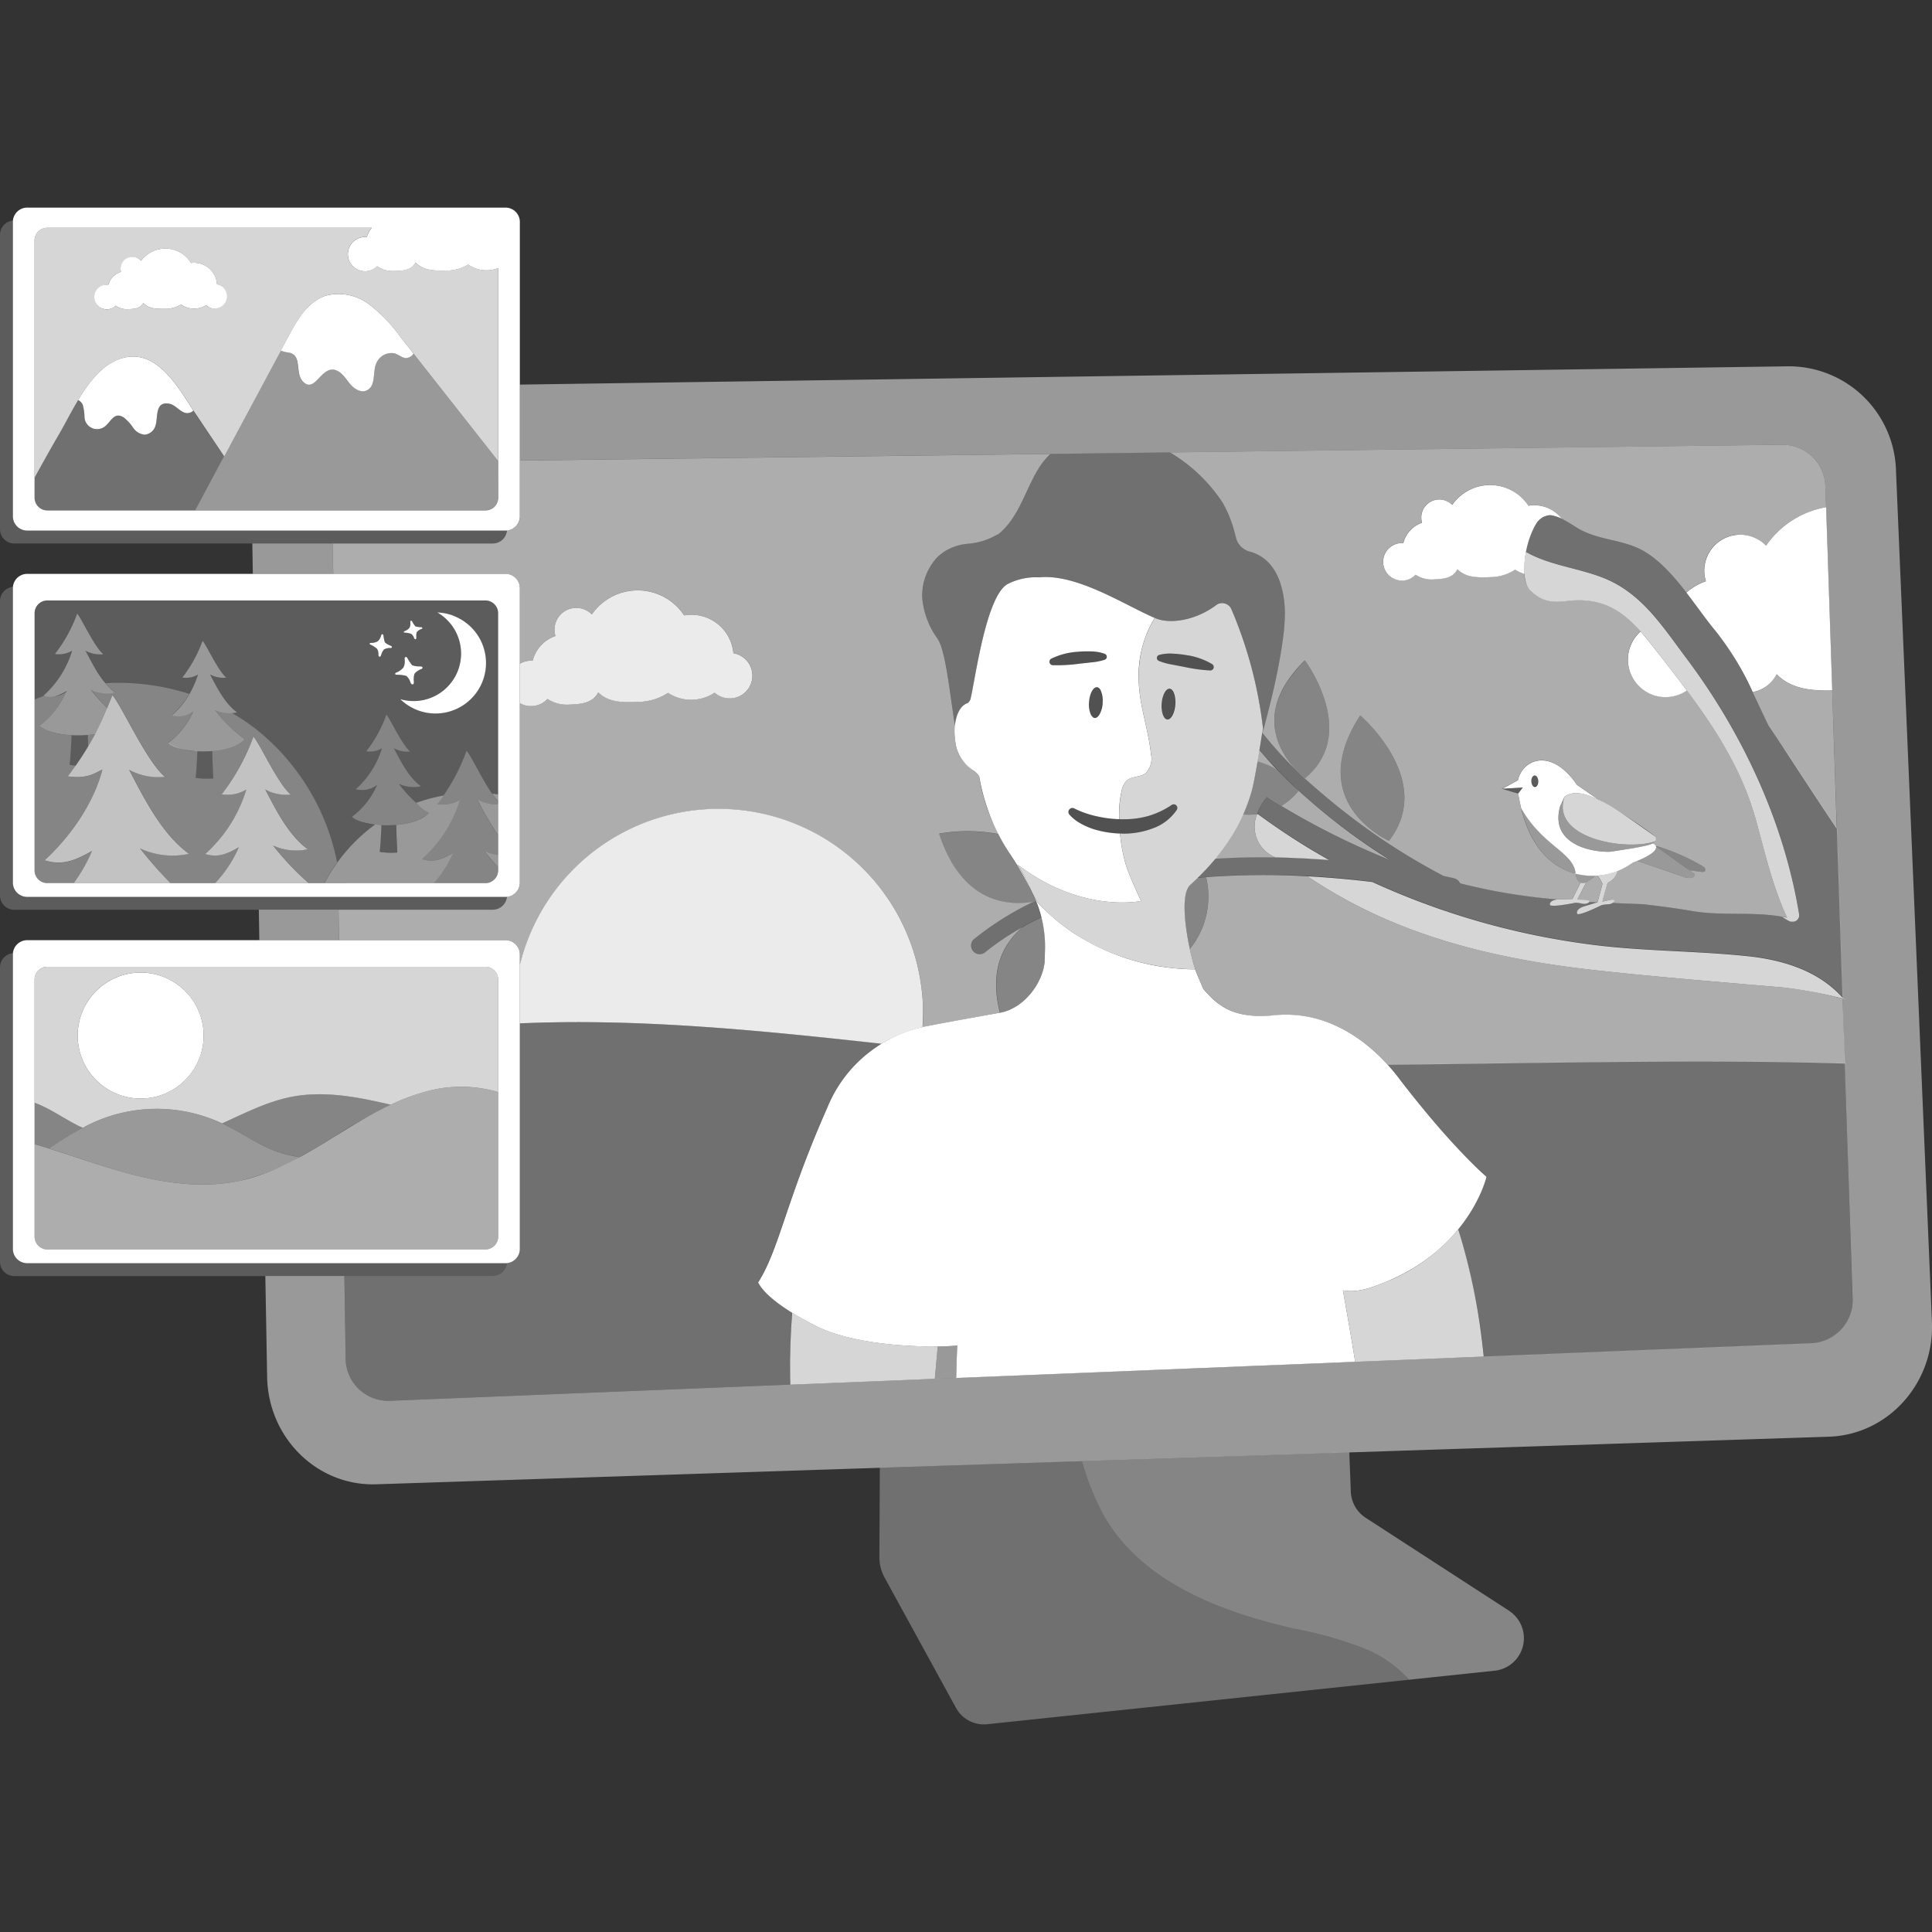 <svg viewBox="0 0 300 300" xmlns="http://www.w3.org/2000/svg"><rect x="0" y="0" width="300" height="300" fill="#333333" stroke="none"/><g fill="#fff"><path d="m 234.32 250.11 l -22.27 -14.44 a 5.08 5.08 0 0 1 -2.3 -4.08 l -.23 -6.08 -41.52 1.37 a 41.75 41.75 0 0 0 3.22 8.15 c 5.87 10.62 18.23 15.25 29.8 17.89 a 59.54 59.54 0 0 1 11.18 3.2 19.05 19.05 0 0 1 6.58 4.71 l 13.39 -1.41 a 5.08 5.08 0 0 0 2.15 -9.3 z" opacity=".4"/><path d="m 212.2 256.12 a 59.54 59.54 0 0 0 -11.18 -3.2 c -11.56 -2.64 -23.93 -7.26 -29.8 -17.89 a 41.75 41.75 0 0 1 -3.22 -8.15 l -31.38 1.03 -.07 13.84 a 6.63 6.63 0 0 0 .81 3.22 l 11.07 20.2 a 4.94 4.94 0 0 0 4.84 2.57 l 65.5 -6.91 a 19.06 19.06 0 0 0 -6.57 -4.71 z" opacity=".3"/><path d="m 256.68 130.95 a 3.86 3.86 0 0 1 -.44 .17 l -.05 .02 q -.26 .08 -.58 .16 l -.06 .01 c -.44 .11 -.95 .21 -1.52 .31 l -.08 .02 c -.28 .05 -.58 .1 -.88 .15 h -.01 c -.31 .05 -.63 .1 -.95 .15 l -.05 .01 c -.32 .05 -.65 .1 -.98 .15 l -.13 .02 -.95 .14 c -2.99 .09 -9.36 -1.2 -7.75 -7.04 l .66 -1.45 c 1.24 -1.03 3.11 -.66 5.28 .39 l -3.33 -2.29 c -3.97 -5.83 -8.4 -4.01 -9.16 -.71 l -2.4 1.31 3.17 -.19 -.75 .97 h -.01 c .03 .15 .07 .3 .12 .45 .11 .64 .24 1.24 .38 1.83 3.4 5.91 8.13 6.82 8.44 10.08 h -.25 a 10.64 10.64 0 0 0 9.13 -1.66 s 5.23 -1.83 3.15 -3 z m -18.32 -8.75 c -.3 .01 -.55 -.38 -.57 -.87 s .2 -.9 .5 -.92 .55 .38 .57 .87 -.21 .91 -.5 .92 z"/><path d="m 233.18 122.48 l 3.3 -.2 -.75 .96 z" opacity=".2"/><path d="m 257.07 130.61 a .9 .9 0 0 0 .02 -.68 c -5.51 -3.81 -11.39 -8.47 -14.17 -6.16 -2.17 6.53 9.91 8.45 14.15 6.84 z" opacity=".8"/><path d="m 264.44 134.53 a 33.48 33.48 0 0 0 -7.16 -3.14 l -.14 .04 5.19 3.71 c .72 .11 1.4 .21 2.02 .27 .66 .07 .66 -.55 .09 -.88 z" opacity=".4"/><path d="m 263.14 135.72 l -6 -4.29 c .25 .83 -1.8 1.78 -2.92 2.23 l 7.45 2.57 c .38 .11 1.67 .35 1.47 -.51 z" opacity=".5"/><path d="m 244.67 135.66 c .41 2.46 1.81 1.4 3.04 .31 a 10.23 10.23 0 0 1 -3.04 -.31 z" opacity=".5"/><path d="m 250.01 139.73 l -1.2 .28 .81 -2.93 a 2.76 2.76 0 0 0 1.58 -1.88 10.86 10.86 0 0 1 -3.14 .75 4.68 4.68 0 0 1 .72 1.21 h .08 l -.8 2.95 -2.17 .66 c -.52 .16 -1.23 .61 -.96 1.16 .56 .22 3.66 -1.33 3.66 -1.33 a 2.27 2.27 0 0 1 .61 -.14 l .6 -.05 a 1.26 1.26 0 0 0 .8 -.36 c .41 -.4 -.3 -.39 -.59 -.32 z" opacity=".8"/><path d="m 246.17 139.72 l -1.24 -.04 1.39 -2.7 a 1.08 1.08 0 0 1 -.9 .1 l -1.25 2.51 -2.26 .08 c -.55 .02 -1.35 .27 -1.23 .87 .48 .36 3.88 -.35 3.88 -.35 a 2.28 2.28 0 0 1 .63 .03 l .59 .11 a 1.26 1.26 0 0 0 .86 -.14 c .51 -.29 -.18 -.46 -.47 -.47 z" opacity=".8"/><path d="m 243.29 93.33 c 7.29 -.9 10.47 3.31 14.37 8.32 6.23 8.02 12.2 15.65 14.99 25.65 1.29 4.63 2.56 10.32 4.85 15.19 l -.14 -.02 c -.23 -.05 -.45 -.07 -.68 -.11 .38 .22 .74 .46 1.14 .66 a 1.03 1.03 0 0 0 .51 .1 1 1 0 0 0 1.05 -.95 1.1 1.1 0 0 0 0 -.13 c -2.34 -14.37 -8.81 -28.23 -17.54 -39.86 -3.74 -4.98 -6.95 -10.13 -12.93 -12.47 -3.94 -1.54 -8.4 -1.95 -11.95 -4.01 a 13.08 13.08 0 0 1 1.65 -4.48 c -1.63 2.4 -2.95 8.65 -.87 10.59 1.72 1.62 3.27 1.81 5.55 1.52 z" opacity=".8"/><path d="m 286.28 155.11 c -3.68 -4.27 -9.24 -6.05 -14.93 -6.64 -8.5 -.89 -17.06 -.74 -25.54 -1.97 a 117.31 117.31 0 0 1 -32.7 -9.54 c -2.99 -.37 -6.39 -.69 -10.07 -.89 13.33 9.04 28.5 12.8 44.82 14.6 9.68 1.07 19.39 1.83 29.09 2.67 a 69.35 69.35 0 0 1 9.89 1.9 z" opacity=".8"/><path d="m 215.68 130.56 c 7.3 -9.44 -4.44 -19.43 -4.47 -19.47 -8.84 13.62 4.47 19.47 4.47 19.47 z" opacity=".4"/><path d="m 284.5 107.22 c -3.35 .06 -6.36 -.24 -8.63 -2.51 a 5.21 5.21 0 0 1 -3.72 2.76 c .84 1.75 1.65 3.51 2.47 5.22 q 1.35 1.96 2.67 3.98 c 2.59 3.97 5.23 8.01 7.92 12.02 z" opacity=".6"/><path d="m 248.05 140.11 l .8 -2.94 h -.08 a 4.68 4.68 0 0 0 -.72 -1.21 c -.12 .01 -.23 0 -.35 .01 h .01 a 6.95 6.95 0 0 1 -1.39 1.03 l -1.39 2.7 1.24 .04 c .24 .01 .71 .12 .64 .31 .41 .01 .83 .04 1.24 .06 z" opacity=".6"/><path d="m 201.99 120.31 c .41 .37 .68 .57 .68 .57 8.45 -6.99 -.04 -18.31 -.04 -18.31 -8.24 8.03 -3.77 14.54 -1.27 17.12 .2 .21 .42 .41 .63 .62 z" opacity=".4"/><path d="m 215.45 165.3 c .59 .65 1.16 1.32 1.67 1.99 q 2.37 3.1 4.4 5.52 1.35 1.62 2.52 2.95 .59 .67 1.13 1.26 a 64.46 64.46 0 0 0 5.67 5.7 v .02 .02 l -.01 .03 -.02 .08 -.02 .06 c -.01 .04 -.02 .08 -.04 .13 l -.03 .09 c -.02 .06 -.04 .12 -.06 .19 l -.03 .09 c -.07 .21 -.15 .46 -.26 .74 l -.03 .07 c -.05 .12 -.1 .25 -.15 .38 l -.05 .13 c -.05 .12 -.1 .25 -.16 .37 -.02 .05 -.05 .1 -.07 .16 -.06 .13 -.12 .27 -.19 .41 -.02 .05 -.05 .1 -.07 .15 q -.13 .26 -.27 .54 l -.03 .05 q -.17 .32 -.35 .66 l -.02 .04 q -.17 .3 -.36 .62 c -.03 .06 -.07 .11 -.1 .17 -.1 .17 -.21 .35 -.32 .52 -.04 .07 -.09 .14 -.14 .21 -.11 .17 -.23 .35 -.35 .52 -.05 .07 -.09 .14 -.14 .2 -.14 .2 -.28 .4 -.44 .6 l -.1 .14 c -.19 .26 -.4 .51 -.61 .77 .09 .3 .18 .6 .27 .91 s .18 .61 .26 .92 .17 .62 .26 .93 q .16 .59 .32 1.18 c .1 .39 .2 .79 .31 1.18 s .2 .78 .29 1.18 c .07 .28 .13 .55 .2 .83 q .15 .64 .29 1.29 c .05 .22 .1 .43 .14 .65 .13 .59 .25 1.17 .36 1.75 .05 .23 .09 .45 .13 .68 q .13 .69 .25 1.37 c .03 .18 .07 .37 .1 .55 q .15 .91 .28 1.8 c .02 .16 .05 .32 .07 .49 q .1 .72 .18 1.41 c .02 .16 .04 .33 .06 .49 q .1 .88 .17 1.73 c .01 .1 .01 .19 .02 .29 0 .06 .01 .11 .01 .16 l 50.96 -2.06 a 6.71 6.71 0 0 0 6.31 -7.02 l -1.2 -36.49 c -21.45 -.68 -46.1 -.05 -71.01 .2 z" opacity=".3"/><path d="m 198.04 133.13 l -.09 -.04 a 5.14 5.14 0 0 1 -2.77 -6.66 11.53 11.53 0 0 1 -2.17 .04 28.73 28.73 0 0 1 -3.85 6.31 c -.15 .19 -.33 .37 -.49 .56 3.21 -.2 6.35 -.26 9.37 -.21 z" opacity=".6"/><path d="m 269.99 83.04 a 5.57 5.57 0 0 1 4.23 1.7 14.29 14.29 0 0 1 9.33 -5.97 l -.11 -3.2 a 6.63 6.63 0 0 0 -6.61 -6.51 l -95.19 1.19 c .08 .05 .17 .09 .25 .14 a 25 25 0 0 1 7.93 7.61 17.82 17.82 0 0 1 1.49 3.3 c .18 .53 .34 1.08 .47 1.63 .04 .16 .08 .31 .12 .47 a 2.9 2.9 0 0 0 .11 .4 2.99 2.99 0 0 0 2.06 1.86 6.17 6.17 0 0 1 2.45 1.28 c .14 .12 .28 .25 .41 .38 1.21 1.24 2.26 3.28 2.54 6.66 .03 .34 .04 .71 .05 1.09 a 30.74 30.74 0 0 1 -.27 3.88 c -.29 2.34 -.78 4.91 -1.3 7.28 -.21 .95 -.42 1.86 -.63 2.71 s -.41 1.65 -.59 2.35 c -.27 1.06 -.51 1.93 -.67 2.5 .02 -.13 .04 -.24 .05 -.31 l .02 -.11 c -.01 -.11 -.02 -.23 -.04 -.34 -.02 .13 -.04 .28 -.07 .43 v .02 l -.04 .25 a 63.71 63.71 0 0 0 5.37 5.94 c -2.49 -2.58 -6.96 -9.1 1.27 -17.12 0 0 8.49 11.32 .04 18.31 0 0 -.27 -.2 -.68 -.57 a 102.84 102.84 0 0 0 22.21 15.73 c .9 .19 1.47 .32 1.65 .37 a 1.33 1.33 0 0 1 .91 .77 90.8 90.8 0 0 0 15.17 2.51 l 2.24 -.08 1.25 -2.51 c -.34 -.15 -.6 -.57 -.75 -1.43 -.09 -.02 -.19 -.03 -.28 -.06 -3.48 -1.01 -6.72 -4.03 -8.18 -10.08 -.14 -.58 -.27 -1.19 -.38 -1.83 -.05 -.15 -.09 -.3 -.12 -.45 h .01 l -2.55 -.77 3.3 -.2 -3.17 .19 2.4 -1.31 c .77 -3.3 5.19 -5.12 9.16 .71 l 3.33 2.29 a 78.3 78.3 0 0 1 8.89 5.77 .9 .9 0 0 1 -.02 .68 h .01 c -.01 .12 -.16 .24 -.4 .35 a .9 .9 0 0 1 .46 .48 l .14 -.04 a 33.48 33.48 0 0 1 7.16 3.14 c .57 .33 .57 .94 -.08 .88 -.62 -.06 -1.31 -.16 -2.02 -.27 l .81 .58 c .2 .86 -1.09 .62 -1.47 .52 l -7.45 -2.57 c -.41 .17 -.7 .27 -.7 .27 a 10.21 10.21 0 0 1 -2.32 1.27 2.75 2.75 0 0 1 -1.58 1.88 l -.81 2.93 1.2 -.28 c .29 -.07 .99 -.08 .58 .33 a 1.15 1.15 0 0 1 -.23 .15 q 2.36 .11 4.73 .19 c 2.5 .28 5 .6 7.47 1.03 l .06 .01 h .02 a .26 .26 0 0 0 .04 .01 h .01 l .05 .01 h .01 a .11 .11 0 0 1 .05 .01 c 4.67 .78 9.21 .06 13.88 .87 h .01 c .23 .04 .45 .06 .68 .11 l .14 .02 c -2.3 -4.87 -3.56 -10.57 -4.85 -15.19 -2.14 -7.68 -6.16 -13.96 -10.73 -20.09 a 5.83 5.83 0 0 1 -7.18 -9.16 c -2.87 -3.23 -6.02 -5.4 -11.45 -4.72 -2.29 .29 -3.84 .1 -5.56 -1.52 a 4.11 4.11 0 0 1 -1.03 -2.69 5.44 5.44 0 0 1 -1.45 -.66 7.1 7.1 0 0 1 -3.61 1.15 c -2.08 .08 -3.98 .14 -5.34 -1.22 -.72 1.41 -2.16 1.52 -3.86 1.59 a 4.49 4.49 0 0 1 -2.65 -.74 2.91 2.91 0 1 1 -2.24 -4.9 2.99 2.99 0 0 1 .33 .01 4.53 4.53 0 0 1 2.92 -3.17 2.82 2.82 0 0 1 -.12 -.71 2.79 2.79 0 0 1 4.79 -2.05 7.15 7.15 0 0 1 11.85 .12 5.69 5.69 0 0 1 .68 -.07 5.42 5.42 0 0 1 4.5 2.09 17.08 17.08 0 0 1 2.13 1.26 c 2.89 1.89 6.1 1.87 9.21 3.1 3.09 1.22 5.68 4.09 8.01 7.1 a 9.02 9.02 0 0 1 3.02 -1.75 5.57 5.57 0 0 1 5.11 -7.23 z m -54.31 47.52 s -13.31 -5.85 -4.47 -19.47 c .03 .04 11.77 10.04 4.47 19.47 z" opacity=".6"/><path d="m 195.55 116.45 c -.01 .09 -.03 .17 -.04 .26 -.08 .51 -.17 1.02 -.26 1.53 a 11.08 11.08 0 0 1 2.97 1.22 c -.91 -.98 -1.8 -1.98 -2.67 -3.01 z" opacity=".6"/><path d="m 286.11 155.07 a 62.39 62.39 0 0 0 -9.16 -1.73 c -9.7 -.84 -19.41 -1.6 -29.09 -2.67 -16.32 -1.81 -31.5 -5.56 -44.82 -14.6 a 122.3 122.3 0 0 0 -16.14 .16 h .39 a 12.98 12.98 0 0 1 -2.54 11.14 c .15 .68 .3 1.32 .46 1.87 .14 .49 .27 .92 .39 1.25 .07 .2 .16 .42 .24 .64 l .09 .23 c .06 .14 .12 .29 .18 .44 .24 .57 .5 1.16 .75 1.76 l .06 .06 .21 .23 .15 .17 c .08 .09 .16 .17 .24 .26 l .12 .13 c .12 .12 .24 .25 .36 .37 .02 .03 .05 .05 .08 .07 .1 .1 .2 .2 .31 .3 l .14 .12 c .09 .08 .19 .17 .29 .25 .05 .04 .1 .08 .14 .12 .14 .11 .28 .22 .43 .33 l .04 .03 c .15 .11 .31 .21 .48 .31 .05 .03 .11 .07 .17 .1 q .18 .11 .38 .21 c .06 .03 .13 .07 .19 .1 .15 .07 .31 .14 .47 .21 .04 .02 .09 .04 .13 .06 .2 .08 .42 .16 .64 .23 .06 .02 .13 .04 .19 .06 .17 .05 .34 .1 .52 .14 .08 .02 .16 .04 .25 .06 q .28 .06 .57 .11 c .07 .01 .14 .03 .22 .04 q .41 .06 .85 .1 c .05 0 .11 .01 .17 .01 .25 .02 .5 .03 .76 .04 h .31 q .36 0 .73 -.01 c .1 0 .21 -.01 .32 -.01 .36 -.02 .72 -.04 1.11 -.08 a 18.24 18.24 0 0 1 3.1 -.05 q .75 .05 1.48 .16 a 19.43 19.43 0 0 1 6.7 2.38 q .61 .35 1.19 .73 a 24.75 24.75 0 0 1 2.22 1.64 28.4 28.4 0 0 1 2.91 2.8 c 24.92 -.26 49.56 -.88 70.99 -.19 z" opacity=".6"/><path d="m 151.17 145.89 a 1.34 1.34 0 0 0 1.69 2.06 44.19 44.19 0 0 1 8.81 -5.52 20.51 20.51 0 0 0 -.85 -2.58 47.51 47.51 0 0 0 -9.65 6.04 z" opacity=".3"/><path d="m 274.63 112.68 c -2.39 -5 -4.66 -10.42 -8.14 -14.58 -3.56 -4.25 -7.39 -11.11 -12.64 -13.19 -3.11 -1.23 -6.32 -1.21 -9.21 -3.1 a 9.63 9.63 0 0 0 -3.72 -1.79 1.31 1.31 0 0 0 -.3 -.02 2.71 2.71 0 0 0 -1.76 .88 l -.01 .01 -.01 .01 -.01 .01 -.01 .01 a 12.15 12.15 0 0 0 -1.85 4.76 c 3.55 2.07 8 2.47 11.95 4.01 5.99 2.34 9.2 7.49 12.93 12.47 8.73 11.63 15.2 25.49 17.54 39.86 a 1 1 0 0 1 -.92 1.08 .91 .91 0 0 1 -.13 0 1.03 1.03 0 0 1 -.51 -.1 c -.4 -.2 -.76 -.44 -1.14 -.66 -4.67 -.81 -9.21 -.1 -13.88 -.87 a .1 .1 0 0 1 -.05 -.01 h -.01 l -.05 -.01 a .26 .26 0 0 1 -.04 -.01 h -.02 l -.06 -.01 c -2.47 -.44 -4.96 -.76 -7.47 -1.03 q -2.37 -.09 -4.73 -.19 a 1.29 1.29 0 0 1 -.57 .2 l -.6 .05 a 2.27 2.27 0 0 0 -.61 .14 s -3.1 1.55 -3.66 1.33 c -.27 -.55 .44 -1 .96 -1.16 l 2.17 -.66 v -.01 c -.42 -.02 -.83 -.05 -1.25 -.08 a .35 .35 0 0 1 -.16 .16 1.26 1.26 0 0 1 -.86 .14 l -.59 -.11 a 2.28 2.28 0 0 0 -.63 -.03 s -3.39 .7 -3.88 .35 c -.12 -.6 .68 -.85 1.23 -.87 h .03 a 90.8 90.8 0 0 1 -15.17 -2.51 1.33 1.33 0 0 0 -.91 -.77 c -.18 -.04 -.75 -.18 -1.65 -.37 -5.17 -2.7 -19.04 -10.7 -28.22 -22.27 -.11 .73 -.25 1.63 -.41 2.61 l -.02 .09 c 6.22 7.38 14.1 13.18 20.21 17.03 a 121.09 121.09 0 0 1 -19.01 -9.73 l -.02 .02 a 7.83 7.83 0 0 0 -1.5 2.55 101.14 101.14 0 0 0 11.16 7.19 127.98 127.98 0 0 0 -17.7 -.2 40.5 40.5 0 0 1 -2.77 2.98 131.88 131.88 0 0 1 27.19 .64 117.28 117.28 0 0 0 32.7 9.54 c 8.49 1.23 17.04 1.08 25.54 1.97 5.61 .58 11.08 2.32 14.76 6.45 l -.88 -26.23 c -2.7 -4.01 -5.34 -8.05 -7.92 -12.02 q -1.36 -1.99 -2.71 -3.95 z" opacity=".3"/><path d="m 160.79 139.77 c -.14 -.35 -.29 -.69 -.45 -1.03 -.13 -.25 -.25 -.5 -.37 -.76 -.6 -1.2 -1.29 -2.4 -2.06 -3.65 l -.13 -.21 c -.24 -.4 -.49 -.79 -.75 -1.2 q -.41 -.64 -.81 -1.3 c -.4 -.67 -.78 -1.37 -1.16 -2.08 a 25.79 25.79 0 0 0 -9.26 -.07 c 3.43 10.4 10.15 11.32 14.65 10.58 .12 -.06 .25 -.11 .37 -.17 -.01 -.01 -.01 -.03 -.02 -.04 z" opacity=".4"/><path d="m 156 157.07 c .16 -.05 .32 -.1 .48 -.16 .1 -.04 .19 -.08 .28 -.12 .14 -.06 .27 -.12 .41 -.18 .1 -.05 .2 -.11 .3 -.17 .12 -.07 .24 -.13 .36 -.21 s .2 -.14 .3 -.21 .21 -.15 .32 -.22 .21 -.17 .31 -.25 .19 -.15 .28 -.23 c .11 -.1 .21 -.2 .31 -.3 .08 -.08 .16 -.15 .23 -.23 .11 -.11 .21 -.23 .31 -.34 .06 -.07 .13 -.15 .19 -.22 .1 -.13 .2 -.26 .3 -.39 .05 -.07 .1 -.13 .15 -.2 .1 -.14 .2 -.29 .29 -.44 .04 -.06 .07 -.12 .11 -.18 q .14 -.24 .28 -.49 c .03 -.05 .05 -.1 .08 -.14 .09 -.18 .17 -.35 .25 -.53 l .05 -.11 q .12 -.28 .22 -.57 c .01 -.03 .02 -.05 .03 -.08 .07 -.2 .13 -.4 .18 -.6 l .01 -.05 c .05 -.21 .1 -.42 .13 -.62 v -.02 q .05 -.32 .08 -.63 c .01 -.47 0 -.93 .03 -1.43 v -.01 c .02 -.39 .02 -.76 .01 -1.13 0 -.12 -.01 -.23 -.01 -.34 -.01 -.26 -.02 -.53 -.04 -.79 -.01 -.12 -.02 -.24 -.03 -.36 q -.04 -.39 -.09 -.77 c -.02 -.1 -.03 -.21 -.05 -.31 q -.07 -.44 -.17 -.88 c -.01 -.05 -.02 -.1 -.03 -.16 -.04 -.19 -.1 -.38 -.15 -.56 -.97 .46 -1.92 .95 -2.85 1.48 -2.88 2.42 -5.32 6.53 -3.56 13.32 a 4.85 4.85 0 0 0 .48 -.1 c .06 -.02 .13 -.05 .22 -.07 z" opacity=".4"/><path d="m 184 142.62 a 38.13 38.13 0 0 0 .74 4.75 12.98 12.98 0 0 0 2.54 -11.14 h -.39 c -.33 .03 -.66 .06 -.99 .09 -.37 .37 -.73 .74 -1.12 1.1 -.84 .78 -.98 2.87 -.78 5.2 z" opacity=".4"/><path d="m 195.26 118.23 c -.07 .41 -.14 .83 -.21 1.23 -.01 .05 -.02 .11 -.03 .16 -.15 .85 -.31 1.64 -.45 2.28 -.02 .07 -.03 .14 -.04 .2 s -.03 .11 -.04 .17 c -.02 .1 -.05 .2 -.07 .3 -.04 .14 -.07 .27 -.1 .38 a 28.16 28.16 0 0 1 -1.3 3.52 11.58 11.58 0 0 0 2.32 -.06 c -.04 -.03 -.07 -.05 -.11 -.08 a 7.82 7.82 0 0 1 1.5 -2.55 l .02 -.02 q 1.12 .7 2.26 1.38 a 10.37 10.37 0 0 0 2.65 -2.34 c -1.16 -1.07 -2.31 -2.19 -3.42 -3.36 a 11.05 11.05 0 0 0 -2.98 -1.21 z" opacity=".4"/><path d="m 254.75 98.06 a 5.83 5.83 0 0 0 7.18 9.16 c -1.38 -1.86 -2.81 -3.7 -4.26 -5.56 -1 -1.28 -1.95 -2.5 -2.92 -3.6 z"/><path d="m 261.86 92.02 c 1.64 2.13 3.16 4.33 4.63 6.08 a 45.03 45.03 0 0 1 5.67 9.36 5.21 5.21 0 0 0 3.72 -2.76 c 2.27 2.28 5.28 2.57 8.63 2.51 l -.95 -28.45 a 14.29 14.29 0 0 0 -9.33 5.97 5.58 5.58 0 0 0 -9.34 5.53 9.02 9.02 0 0 0 -3.03 1.76 z"/><path d="m 217.79 90.16 a 2.9 2.9 0 0 0 2.01 -.92 4.49 4.49 0 0 0 2.65 .74 c 1.69 -.07 3.14 -.18 3.86 -1.59 1.36 1.37 3.26 1.3 5.34 1.22 a 7.1 7.1 0 0 0 3.61 -1.15 5.44 5.44 0 0 0 1.45 .66 15.01 15.01 0 0 1 1.25 -6.69 c .01 -.03 .02 -.06 .04 -.09 .03 -.07 .07 -.14 .1 -.21 l .03 -.07 c .06 -.12 .11 -.23 .17 -.34 l .03 -.04 .02 -.04 .02 -.03 c .08 -.14 .16 -.27 .24 -.39 a 3.14 3.14 0 0 1 .2 -.28 l .01 -.01 .01 -.01 .01 -.01 .01 -.01 a 2.71 2.71 0 0 1 1.78 -.9 1.31 1.31 0 0 1 .3 .02 6.61 6.61 0 0 1 1.59 .53 5.42 5.42 0 0 0 -4.5 -2.09 5.69 5.69 0 0 0 -.68 .07 7.15 7.15 0 0 0 -11.85 -.12 2.79 2.79 0 0 0 -4.79 2.05 2.82 2.82 0 0 0 .12 .71 4.53 4.53 0 0 0 -2.92 3.17 2.99 2.99 0 0 0 -.33 -.01 2.91 2.91 0 0 0 .23 5.82 z"/><path d="m 173.92 129.43 a 15.54 15.54 0 0 1 -3.87 -.61 10.45 10.45 0 0 1 -2.12 -.88 6.58 6.58 0 0 1 -1.87 -1.45 .62 .62 0 0 1 .75 -.96 l .07 .04 a 15.13 15.13 0 0 0 3.69 1.24 17.45 17.45 0 0 0 3.21 .39 c 0 -.19 -.01 -.39 -.01 -.58 v -.23 a 16.22 16.22 0 0 1 .4 -3.61 2.96 2.96 0 0 1 .79 -1.57 c .8 -.7 2.09 -.5 2.93 -1.14 a 3.24 3.24 0 0 0 .83 -2.99 c -.26 -2.47 -.92 -4.88 -1.41 -7.31 -.15 -.76 -.26 -1.48 -.35 -2.18 a 22.49 22.49 0 0 1 -.15 -2.26 17.26 17.26 0 0 1 1.51 -7.53 17.06 17.06 0 0 1 .99 -1.85 c -4.45 -1.87 -12.04 -6.9 -17.94 -6.3 a 9.62 9.62 0 0 0 -4.83 1 c -3.45 1.72 -5.14 15.18 -5.86 17.97 a 1.37 1.37 0 0 1 -.41 .55 c -1.08 .33 -1.78 1.66 -1.99 3.44 l -.02 -.14 a 11.32 11.32 0 0 0 .27 3.68 6.07 6.07 0 0 0 2.61 3.48 3.25 3.25 0 0 1 .91 .91 30.98 30.98 0 0 0 4.99 12.37 57.03 57.03 0 0 1 2.94 5.07 22.8 22.8 0 0 0 -2.03 -3.77 c 10.1 7.72 19.23 5.69 19.23 5.69 s -1.71 -3.59 -2.32 -5.49 a 24.97 24.97 0 0 1 -.94 -4.98 z m -2.7 -20.25 a 4.19 4.19 0 0 1 -.48 1.73 c -.22 .38 -.48 .6 -.76 .58 a .51 .51 0 0 1 -.21 -.07 .61 .61 0 0 1 -.07 -.06 1.17 1.17 0 0 1 -.34 -.46 4 4 0 0 1 -.26 -1.88 c .1 -1.32 .65 -2.35 1.23 -2.31 a .48 .48 0 0 1 .21 .06 .97 .97 0 0 1 .35 .39 3.83 3.83 0 0 1 .31 2.02 z m -7.78 -5.89 a .54 .54 0 0 1 -.22 -1 10.83 10.83 0 0 1 4.1 -1.08 17.63 17.63 0 0 1 2.12 -.06 6.41 6.41 0 0 1 2.11 .38 .49 .49 0 0 1 .28 .63 .5 .5 0 0 1 -.3 .29 9.3 9.3 0 0 1 -2.02 .4 l -2 .22 a 25.04 25.04 0 0 1 -4.07 .22 z"/><ellipse cx="170.16" cy="109.1" opacity=".15" rx="2.4" ry="1.06" transform="matrix(.075 -.997 .997 .075 48.56 270.57)"/><ellipse cx="181.45" cy="109.33" opacity=".15" rx="2.4" ry="1.06" transform="matrix(.075 -.997 .997 .075 58.77 282.03)"/><path d="m 180 101.71 a 6.45 6.45 0 0 1 2.13 -.2 17.56 17.56 0 0 1 2.11 .23 10.81 10.81 0 0 1 4 1.4 .54 .54 0 0 1 -.29 .98 h -.01 a 25.16 25.16 0 0 1 -4.03 -.55 l -1.98 -.38 a 9.37 9.37 0 0 1 -1.98 -.56 .49 .49 0 0 1 -.26 -.64 .5 .5 0 0 1 .31 -.28 z" opacity=".15"/><path d="m 171.52 102.45 a 9.31 9.31 0 0 1 -2.02 .4 l -2 .22 a 25.12 25.12 0 0 1 -4.06 .22 .54 .54 0 0 1 -.22 -1 10.83 10.83 0 0 1 4.1 -1.08 17.63 17.63 0 0 1 2.12 -.06 6.41 6.41 0 0 1 2.11 .38 .49 .49 0 0 1 .28 .63 .5 .5 0 0 1 -.31 .29 z" opacity=".15"/><path d="m 182.71 125.77 a 7.55 7.55 0 0 1 -3.64 2.83 12.91 12.91 0 0 1 -4.52 .85 15.53 15.53 0 0 1 -4.49 -.63 10.45 10.45 0 0 1 -2.12 -.88 6.58 6.58 0 0 1 -1.87 -1.45 .62 .62 0 0 1 .75 -.96 l .07 .04 a 15.13 15.13 0 0 0 3.69 1.24 17.65 17.65 0 0 0 3.95 .4 13.71 13.71 0 0 0 3.86 -.53 13.16 13.16 0 0 0 3.51 -1.67 l .02 -.01 a .56 .56 0 0 1 .79 .77 z" opacity=".15"/><path d="m 191.25 94.68 a 1.58 1.58 0 0 0 -2.03 -.93 1.56 1.56 0 0 0 -.35 .19 c -3.14 2.38 -7.15 3.01 -9.41 2.07 l -.13 -.06 c -1.87 3.04 -3.3 7.41 -2.01 13.82 .49 2.43 1.15 4.84 1.41 7.31 a 3.24 3.24 0 0 1 -.83 2.99 c -.84 .64 -2.14 .44 -2.93 1.14 a 2.95 2.95 0 0 0 -.79 1.57 17.76 17.76 0 0 0 -.38 4.42 c .25 .01 .49 .02 .74 .01 a 13.71 13.71 0 0 0 3.86 -.53 13.16 13.16 0 0 0 3.51 -1.67 l .02 -.01 a .56 .56 0 0 1 .79 .77 7.55 7.55 0 0 1 -3.64 2.83 12.91 12.91 0 0 1 -4.52 .85 c -.21 0 -.42 -.01 -.63 -.02 a 24.99 24.99 0 0 0 .94 4.98 c .6 1.9 2.32 5.49 2.32 5.49 s -9.13 2.03 -19.23 -5.69 c 1.46 2.06 1.97 4.01 3.19 5.96 8.32 8.92 19.23 10.35 24.45 10.33 -.95 -2.65 -2.73 -11.29 -.8 -13.07 4.21 -3.89 7.7 -8.24 9.53 -14.47 .52 -1.79 1.44 -7.67 1.78 -9.91 a 66.08 66.08 0 0 0 -4.86 -18.37 z m -8.75 14.73 c -.1 1.32 -.65 2.35 -1.24 2.31 a .6 .6 0 0 1 -.4 -.22 1.51 1.51 0 0 1 -.24 -.4 2.23 2.23 0 0 1 -.09 -.24 4.42 4.42 0 0 1 -.15 -1.61 c .1 -1.32 .65 -2.35 1.24 -2.31 .51 .04 .87 .89 .89 1.99 a 4.1 4.1 0 0 1 -.01 .48 z m 5.88 -5.54 a .54 .54 0 0 1 -.44 .24 h -.01 a 25.16 25.16 0 0 1 -4.03 -.55 l -1.98 -.38 a 9.37 9.37 0 0 1 -1.98 -.56 .49 .49 0 0 1 -.26 -.64 .5 .5 0 0 1 .31 -.28 6.45 6.45 0 0 1 2.13 -.2 17.56 17.56 0 0 1 2.11 .23 10.81 10.81 0 0 1 4 1.4 .54 .54 0 0 1 .15 .74 z" opacity=".8"/><path d="m 210.43 211.46 c -.57 -3.56 -1.22 -7.27 -1.9 -11.1 2.23 .4 4.25 -.33 6.57 -1.27 13.2 -5.39 15.73 -16.36 15.73 -16.36 s -5.28 -4.4 -13.71 -15.43 c -4.1 -5.36 -10.79 -10.51 -19.27 -9.65 -6.78 .69 -9.05 -1.93 -11 -4.08 -.45 -1.08 -.94 -2.15 -1.26 -3.06 -.28 0 -.59 0 -.91 -.01 -.16 0 -.32 -.01 -.49 -.02 s -.31 -.01 -.48 -.02 c -.22 -.01 -.45 -.03 -.68 -.05 -.11 -.01 -.22 -.02 -.33 -.03 a 34.45 34.45 0 0 1 -16.21 -5.64 c -.38 -.26 -.77 -.54 -1.15 -.82 q -.21 -.16 -.42 -.32 c -.31 -.24 -.63 -.49 -.94 -.75 -.25 -.2 -.49 -.42 -.73 -.64 -.23 -.2 -.45 -.4 -.68 -.61 -.49 -.46 -.96 -.93 -1.43 -1.43 -.15 -.24 -.29 -.48 -.42 -.72 s -.24 -.45 -.35 -.67 l -.02 -.04 a 18.68 18.68 0 0 1 1.91 9.01 c -.02 .5 -.02 .96 -.03 1.43 -.24 3.41 -3.26 7.56 -7.22 8.12 0 0 -9.35 1.68 -10.97 2.02 a 20.9 20.9 0 0 0 -15.58 12.68 c -6.41 14.47 -7.47 22.03 -10.74 27.14 1.6 3.08 7.85 6.16 8.64 6.58 6.9 3.67 19.55 3.55 22.29 3.2 -.09 1.77 -.14 3.44 -.17 5.05 z"/><path d="m 226.43 190.89 a 28.15 28.15 0 0 1 -11.33 8.2 c -2.32 .95 -4.34 1.67 -6.57 1.27 .69 3.83 1.33 7.54 1.9 11.1 l 19.96 -.81 a 97.74 97.74 0 0 0 -3.96 -19.76 z" opacity=".8"/><path d="m 126.37 205.72 c -.35 -.18 -1.75 -.89 -3.36 -1.88 -.25 3.18 -.38 6.51 -.32 10.01 .01 .37 .02 .77 .03 1.16 l 22.44 -.91 c .15 -1.66 .31 -3.35 .45 -5.03 -4.94 .07 -13.85 -.49 -19.24 -3.35 z" opacity=".8"/><path d="m 145.61 209.07 c -.15 1.68 -.3 3.36 -.45 5.03 l 3.32 -.13 c .03 -1.61 .09 -3.28 .18 -5.05 a 30.1 30.1 0 0 1 -3.05 .15 z" opacity=".5"/><path d="m 148.29 112.6 c .21 -1.77 .92 -3.11 1.99 -3.44 a 1.37 1.37 0 0 0 .41 -.55 c .72 -2.79 2.41 -16.25 5.86 -17.97 a 9.62 9.62 0 0 1 4.83 -1 c 5.96 -.6 13.65 4.53 18.08 6.36 2.26 .93 6.28 .31 9.41 -2.07 a 1.58 1.58 0 0 1 2.2 .39 1.6 1.6 0 0 1 .19 .35 65.66 65.66 0 0 1 4.88 18.72 s -.02 .15 -.06 .42 c .86 -3.07 3.86 -14.35 3.4 -19.82 -.5 -6.01 -3.42 -7.8 -5.4 -8.33 a 2.96 2.96 0 0 1 -2.18 -2.26 17.76 17.76 0 0 0 -2.07 -5.4 25.02 25.02 0 0 0 -8.19 -7.76 l -18.62 .23 c -3.45 3.36 -4.02 9.19 -7.91 12.38 a 10.4 10.4 0 0 1 -4.81 1.56 c -6.29 .45 -9.58 8.03 -4.75 14.71 1.33 1.85 1.95 8.72 2.74 13.48 z" opacity=".3"/><path d="m 199 125.14 a 10.37 10.37 0 0 0 2.65 -2.34 c -.32 -.29 -.63 -.6 -.95 -.9 a 97.5 97.5 0 0 0 15.06 11.59 119.18 119.18 0 0 1 -16.76 -8.35 z" opacity=".6"/><path d="m 195.34 126.42 a 1.45 1.45 0 0 0 -.15 .01 5.13 5.13 0 0 0 2.77 6.66 l .09 .04 c .51 .01 1.01 .02 1.5 .04 .2 0 .4 .01 .59 .02 .46 .02 .92 .04 1.37 .06 l .78 .03 c .46 .02 .9 .05 1.35 .08 .24 .02 .49 .03 .73 .04 q 1.02 .07 2.02 .14 -1.43 -.8 -2.84 -1.64 -4.21 -2.53 -8.21 -5.48 z" opacity=".8"/><path d="m 236.22 125.52 c 1.46 6.05 4.7 9.07 8.18 10.08 h .27 c -.33 -3.27 -5.05 -4.18 -8.45 -10.08 z" opacity=".5"/><path d="m 242.92 123.77 c -2.17 6.54 9.94 8.45 14.17 6.84 -.06 .63 -3.62 1.14 -7.08 1.65 -2.99 .09 -9.36 -1.2 -7.75 -7.04 z" opacity=".5"/><ellipse cx="238.32" cy="121.31" opacity=".2" rx=".53" ry=".9" transform="matrix(.999 -.04 .04 .999 -4.63 9.55)"/><path d="m 113.88 101.42 a 6.54 6.54 0 0 0 -7.64 -5.86 8.65 8.65 0 0 0 -14.34 -.15 3.38 3.38 0 0 0 -5.65 3.35 5.49 5.49 0 0 0 -3.54 3.84 3.81 3.81 0 0 0 -.4 -.01 3.49 3.49 0 0 0 -1.59 .47 v 6.12 a 3.5 3.5 0 0 0 4.3 -.65 5.45 5.45 0 0 0 3.21 .89 c 2.05 -.08 3.8 -.22 4.67 -1.92 1.65 1.66 3.95 1.58 6.47 1.48 a 8.62 8.62 0 0 0 4.37 -1.39 6.56 6.56 0 0 0 7.23 -.03 3.53 3.53 0 1 0 2.91 -6.13 z" opacity=".9"/><path d="m 51.73 89.11 l -.07 -4.72 h -12.48 l .08 4.72 z" opacity=".5"/><path d="m 143.31 156.09 a 31.76 31.76 0 0 0 -62.6 -6.22 v 9.04 c 18.8 -.84 38.39 1.21 56.17 3.16 -.06 .04 -.13 .07 -.19 .11 s -.14 .1 -.22 .15 a 22.11 22.11 0 0 1 6.78 -2.83 32.12 32.12 0 0 0 .06 -3.41 z" opacity=".9"/><path d="m 80.72 158.91 v 35.01 a 2.21 2.21 0 0 1 -2.02 2.2 2.21 2.21 0 0 1 -2.2 2.02 h -23.03 l .2 12.75 a 6.63 6.63 0 0 0 6.62 6.63 h .17 l 62.26 -2.52 c -.01 -.39 -.02 -.78 -.03 -1.16 v -.23 c -.01 -.8 -.02 -1.6 -.01 -2.39 .01 -.67 .02 -1.34 .04 -2 0 -.18 .01 -.35 .01 -.53 .03 -.81 .06 -1.61 .11 -2.41 v -.05 q .07 -1.22 .16 -2.41 c -.24 -.15 -.49 -.3 -.73 -.47 -.07 -.04 -.13 -.09 -.19 -.13 -.18 -.12 -.37 -.24 -.55 -.37 -.09 -.06 -.17 -.12 -.26 -.18 -.16 -.11 -.32 -.23 -.47 -.35 -.1 -.07 -.19 -.14 -.28 -.22 -.15 -.11 -.29 -.23 -.43 -.34 -.09 -.08 -.19 -.15 -.28 -.23 -.14 -.12 -.27 -.23 -.39 -.35 -.09 -.08 -.17 -.16 -.26 -.24 -.13 -.12 -.24 -.24 -.36 -.37 -.07 -.08 -.15 -.16 -.22 -.24 -.12 -.13 -.22 -.27 -.33 -.4 -.05 -.07 -.11 -.14 -.16 -.21 a 5.4 5.4 0 0 1 -.38 -.61 c 3.27 -5.12 4.33 -12.68 10.74 -27.14 a 21.32 21.32 0 0 1 8.24 -9.82 c .06 -.04 .13 -.07 .19 -.11 -17.78 -1.92 -37.36 -3.97 -56.16 -3.13 z" opacity=".3"/><path d="m 148.09 84.92 a 7.6 7.6 0 0 1 2.21 -.49 11.09 11.09 0 0 0 1.14 -.15 10.35 10.35 0 0 0 3.18 -1.14 c .17 -.09 .34 -.17 .5 -.27 .02 -.02 .04 -.04 .06 -.06 2.17 -1.82 3.3 -4.46 4.49 -7.01 .15 -.32 .3 -.65 .46 -.96 .31 -.64 .63 -1.26 .99 -1.86 a 11.86 11.86 0 0 1 1.94 -2.49 l -82.33 1.03 v 8.66 a 2.21 2.21 0 0 1 -2.02 2.19 2.21 2.21 0 0 1 -2.19 2.02 h -24.86 l .08 4.73 h 26.76 a 2.22 2.22 0 0 1 2.22 2.22 v 11.72 a 3.49 3.49 0 0 1 1.59 -.47 3.81 3.81 0 0 1 .4 .01 5.49 5.49 0 0 1 3.54 -3.84 3.38 3.38 0 0 1 5.65 -3.35 8.65 8.65 0 0 1 14.35 .15 6.54 6.54 0 0 1 7.64 5.86 3.53 3.53 0 1 1 -2.91 6.13 6.56 6.56 0 0 1 -7.23 .03 8.62 8.62 0 0 1 -4.37 1.39 c -2.52 .1 -4.82 .17 -6.47 -1.48 -.87 1.7 -2.62 1.84 -4.67 1.92 a 5.45 5.45 0 0 1 -3.21 -.89 3.5 3.5 0 0 1 -4.3 .65 v 27.87 a 2.21 2.21 0 0 1 -2.02 2.2 2.21 2.21 0 0 1 -2.2 2.02 h -23.94 l .08 4.73 h 25.85 a 2.22 2.22 0 0 1 2.22 2.22 v 1.67 a 31.76 31.76 0 0 1 62.55 9.64 c .26 -.06 .52 -.14 .77 -.19 .71 -.15 2.9 -.55 5.14 -.96 l 1.9 -.35 3.07 -.56 .85 -.16 c .09 -.01 .18 -.04 .27 -.06 -1.76 -6.78 .68 -10.9 3.56 -13.32 a 42.6 42.6 0 0 0 -5.97 4.03 1.34 1.34 0 0 1 -1.69 -2.06 47.35 47.35 0 0 1 9.29 -5.86 c -4.5 .74 -11.23 -.18 -14.65 -10.58 a 25.79 25.79 0 0 1 9.26 .07 c -.25 -.49 -.5 -.98 -.74 -1.49 a 27.07 27.07 0 0 1 -2.29 -7.5 3.02 3.02 0 0 0 -.34 -.42 c -.01 -.02 -.02 -.03 -.04 -.05 a 3.67 3.67 0 0 0 -.53 -.45 8.91 8.91 0 0 1 -.83 -.66 5.51 5.51 0 0 1 -1.78 -2.83 12 12 0 0 1 -.29 -1.91 10.35 10.35 0 0 1 .02 -1.77 l .01 .06 .01 .05 c -.1 -.59 -.19 -1.21 -.28 -1.85 -.14 -.97 -.28 -1.99 -.43 -3 -.19 -1.35 -.39 -2.68 -.61 -3.9 -.06 -.3 -.11 -.6 -.17 -.89 a 22.57 22.57 0 0 0 -.56 -2.29 c -.09 -.28 -.18 -.53 -.28 -.76 a 3.91 3.91 0 0 0 -.4 -.75 12.53 12.53 0 0 1 -1.73 -3.35 10.72 10.72 0 0 1 -.46 -1.83 8.58 8.58 0 0 1 2.08 -7.27 7.26 7.26 0 0 1 2.66 -1.74 z" opacity=".6"/><path d="m 52.64 145.99 l -.07 -4.73 h -12.38 l .08 4.73 z" opacity=".5"/><path d="m 294.41 73.11 a 16.66 16.66 0 0 0 -16.65 -16.23 l -197.04 2.84 v 11.79 l 196.11 -2.45 a 6.63 6.63 0 0 1 6.61 6.51 l 4.23 125.99 a 6.71 6.71 0 0 1 -6.31 7.02 l -220.9 8.94 a 6.63 6.63 0 0 1 -6.79 -6.46 c 0 -.06 0 -.11 0 -.17 l -.2 -12.75 h -12.27 l .28 15.57 c .11 9.52 7.75 17.07 16.95 16.77 l 225.56 -7.39 c 9.2 -.3 16.4 -8.32 16 -17.81 z" opacity=".5"/><path d="m 78.5 82.39 h -74.28 a 2.22 2.22 0 0 1 -2.22 -2.22 v -45.72 c 0 -.07 .01 -.13 .02 -.2 a 2.21 2.21 0 0 0 -2.02 2.2 v 45.72 a 2.22 2.22 0 0 0 2.22 2.22 h 74.28 a 2.21 2.21 0 0 0 2.19 -2.02 1.83 1.83 0 0 1 -.19 .02 z" opacity=".2"/><path d="m 16.13 66.33 c 1.08 -.68 1.51 -2.51 3.09 -1.5 a 6.83 6.83 0 0 1 1.46 1.6 2.42 2.42 0 0 0 1.81 1.07 1.95 1.95 0 0 0 1.64 -1.36 c .45 -1.24 -.16 -3.92 2.2 -3.44 1.04 .21 1.72 1.46 2.79 1.45 a 1.36 1.36 0 0 0 .91 -.4 c -.74 -1.12 -1.56 -2.46 -2.5 -3.74 -1.86 -2.53 -4.19 -4.82 -7.19 -4.63 -3.65 .23 -6.2 3.41 -8.21 6.74 a 1.44 1.44 0 0 1 .71 .73 7.33 7.33 0 0 1 .28 1.95 1.96 1.96 0 0 0 3.01 1.53 z"/><path d="m 77.36 71.59 l -13.17 -16.71 a 1.4 1.4 0 0 1 -1.25 .69 c -.6 -.05 -1.09 -.52 -1.66 -.71 a 2.52 2.52 0 0 0 -2.82 1.43 c -.67 1.3 0 3.58 -1.54 4.31 -.91 .43 -1.95 -.24 -2.6 -1.01 s -1.18 -1.71 -2.11 -2.09 c -2.32 -.94 -3.29 3.67 -5.17 1.75 -1.15 -1.18 -.37 -3.36 -1.48 -4.21 a 1.72 1.72 0 0 0 -.8 -.32 3.74 3.74 0 0 1 -1.18 -.3 l -13.29 24.84 h 45.08 a 1.98 1.98 0 0 0 1.98 -1.98 z" opacity=".5"/><path d="m 62.11 52.23 a 23.06 23.06 0 0 0 -4.88 -5.03 7.8 7.8 0 0 0 -6.67 -1.28 c -2.76 .92 -4.38 3.69 -5.75 6.26 q -.6 1.13 -1.21 2.26 a 3.74 3.74 0 0 0 1.18 .3 1.72 1.72 0 0 1 .8 .32 c 1.11 .86 .33 3.03 1.48 4.21 1.88 1.92 2.85 -2.69 5.17 -1.75 .93 .38 1.47 1.32 2.11 2.09 s 1.69 1.44 2.6 1.01 c 1.54 -.73 .86 -3.01 1.54 -4.31 a 2.52 2.52 0 0 1 2.82 -1.43 c .58 .19 1.06 .66 1.66 .71 a 1.4 1.4 0 0 0 1.25 -.69 z"/><path d="m 16.63 48.03 a 1.9 1.9 0 0 0 1.33 -.56 2.94 2.94 0 0 0 1.72 .54 c 1.11 -.01 2.06 -.05 2.56 -.96 .86 .92 2.11 .92 3.47 .91 a 4.65 4.65 0 0 0 2.39 -.68 3.54 3.54 0 0 0 3.91 .11 1.91 1.91 0 1 0 1.68 -3.26 3.56 3.56 0 0 0 -3.59 -3.33 3.47 3.47 0 0 0 -.44 .03 4.68 4.68 0 0 0 -7.76 -.33 1.82 1.82 0 0 0 -3.11 1.71 2.97 2.97 0 0 0 -1.98 2.01 1.91 1.91 0 1 0 -.19 3.8 z"/><path d="m 78.5 32.24 h -74.28 a 2.22 2.22 0 0 0 -2.22 2.21 v 45.72 a 2.22 2.22 0 0 0 2.22 2.22 h 74.28 a 2.22 2.22 0 0 0 2.22 -2.22 v -45.72 a 2.22 2.22 0 0 0 -2.22 -2.21 z m -1.14 45.04 a 1.98 1.98 0 0 1 -1.98 1.98 h -68.03 a 1.98 1.98 0 0 1 -1.98 -1.98 v -39.93 a 1.98 1.98 0 0 1 1.98 -1.98 h 50.37 a 4.11 4.11 0 0 0 -.76 1.45 c -.1 -.01 -.2 -.02 -.3 -.02 a 2.66 2.66 0 1 0 1.9 4.54 4.11 4.11 0 0 0 2.4 .75 c 1.55 -.01 2.87 -.07 3.57 -1.34 1.2 1.29 2.94 1.29 4.84 1.27 a 6.5 6.5 0 0 0 3.33 -.94 4.89 4.89 0 0 0 4.66 .54 z"/><path d="m 75.57 41.97 a 4.96 4.96 0 0 1 -2.88 -.9 6.5 6.5 0 0 1 -3.33 .94 c -1.9 .02 -3.64 .02 -4.84 -1.27 -.7 1.26 -2.02 1.32 -3.57 1.34 a 4.11 4.11 0 0 1 -2.4 -.75 2.66 2.66 0 1 1 -1.9 -4.54 c .1 0 .2 .01 .3 .02 a 4.11 4.11 0 0 1 .76 -1.45 h -50.36 a 1.98 1.98 0 0 0 -1.98 1.98 v 36.84 q 1.9 -3.49 3.9 -6.93 c 2.42 -4.15 5.45 -11.51 11.08 -11.87 3 -.19 5.32 2.1 7.19 4.63 1.03 1.41 1.93 2.89 2.72 4.07 l 4.55 6.79 10.02 -18.7 c 1.37 -2.56 2.99 -5.34 5.75 -6.26 a 7.79 7.79 0 0 1 6.65 1.29 23.07 23.07 0 0 1 4.88 5.04 l 15.25 19.36 v -29.99 a 4.92 4.92 0 0 1 -1.79 .36 z m -42.26 5.93 a 1.9 1.9 0 0 1 -1.31 -.51 3.54 3.54 0 0 1 -3.91 -.11 4.65 4.65 0 0 1 -2.39 .68 c -1.36 .01 -2.61 .01 -3.47 -.91 -.5 .91 -1.45 .95 -2.56 .96 a 2.94 2.94 0 0 1 -1.72 -.54 1.91 1.91 0 1 1 -1.15 -3.24 2.97 2.97 0 0 1 2 -2.02 1.83 1.83 0 0 1 3.1 -1.71 4.68 4.68 0 0 1 7.75 .33 3.4 3.4 0 0 1 .45 -.03 3.56 3.56 0 0 1 3.58 3.33 1.91 1.91 0 0 1 -.37 3.77 z" opacity=".8"/><path d="m 30.03 63.75 a 1.36 1.36 0 0 1 -.91 .4 c -1.06 .01 -1.74 -1.24 -2.79 -1.45 -2.36 -.48 -1.75 2.2 -2.2 3.44 a 1.95 1.95 0 0 1 -1.64 1.36 2.42 2.42 0 0 1 -1.81 -1.07 6.83 6.83 0 0 0 -1.46 -1.6 c -1.58 -1.01 -2.01 .82 -3.09 1.5 a 1.96 1.96 0 0 1 -3.01 -1.53 7.33 7.33 0 0 0 -.28 -1.95 1.44 1.44 0 0 0 -.71 -.73 c -1.09 1.81 -2.02 3.67 -2.87 5.13 q -2 3.43 -3.9 6.93 v 3.11 a 1.98 1.98 0 0 0 1.98 1.98 h 22.95 l 4.5 -8.39 -4.55 -6.79 c -.07 -.11 -.14 -.23 -.21 -.34 z" opacity=".3"/><path d="m 78.5 139.26 h -74.28 a 2.22 2.22 0 0 1 -2.22 -2.21 v -45.72 c 0 -.07 .01 -.13 .02 -.2 a 2.21 2.21 0 0 0 -2.02 2.2 v 45.72 a 2.22 2.22 0 0 0 2.22 2.22 h 74.28 a 2.21 2.21 0 0 0 2.19 -2.02 c -.06 0 -.12 .01 -.19 .01 z" opacity=".2"/><path d="m 78.5 89.11 h -74.28 a 2.22 2.22 0 0 0 -2.22 2.22 v 45.72 a 2.22 2.22 0 0 0 2.22 2.22 h 74.28 a 2.22 2.22 0 0 0 2.22 -2.22 v -45.72 a 2.22 2.22 0 0 0 -2.22 -2.22 z m -1.15 46.04 a 1.98 1.98 0 0 1 -1.98 1.98 h -68.02 a 1.98 1.98 0 0 1 -1.98 -1.98 v -39.93 a 1.98 1.98 0 0 1 1.98 -1.98 h 68.02 a 1.98 1.98 0 0 1 1.98 1.98 z"/><path d="m 70.52 95.65 a 7.84 7.84 0 0 0 -2.62 -.55 7.37 7.37 0 0 1 -5.75 13.46 7.84 7.84 0 1 0 8.36 -12.9 z"/><path d="m 62.65 103.64 a 2.1 2.1 0 0 0 .18 -1.27 .68 .68 0 0 1 .02 -.22 c .08 -.21 .29 -.15 .38 -.02 a 7.39 7.39 0 0 0 .77 1.17 3.72 3.72 0 0 0 1.34 .18 c .07 .01 .26 .03 .28 .2 s -.31 .25 -.36 .28 a 2.24 2.24 0 0 0 -.9 .67 2.75 2.75 0 0 0 -.11 .99 c 0 .1 .08 .6 -.13 .65 -.27 .06 -.37 -.28 -.42 -.4 a 2.04 2.04 0 0 0 -.62 -.92 5.52 5.52 0 0 0 -1.47 -.17 c -.28 .01 -.35 -.22 -.1 -.34 a 2.63 2.63 0 0 0 1.14 -.8 z"/><path d="m 58.64 99.59 a 1.68 1.68 0 0 0 .53 -.89 .53 .53 0 0 1 .08 -.16 c .12 -.14 .26 -.02 .29 .1 a 5.88 5.88 0 0 0 .22 1.1 2.96 2.96 0 0 0 .94 .54 c .05 .03 .18 .1 .15 .24 s -.26 .1 -.3 .1 a 2.03 2.03 0 0 0 -.92 .22 2.23 2.23 0 0 0 -.39 .7 c -.03 .08 -.12 .47 -.29 .44 -.22 -.04 -.19 -.32 -.19 -.42 a 1.48 1.48 0 0 0 -.22 -.82 4.12 4.12 0 0 0 -1 -.63 c -.21 -.08 -.19 -.27 .03 -.28 a 2.11 2.11 0 0 0 1.07 -.24 z"/><path d="m 63.58 97.48 a 1.43 1.43 0 0 0 .13 -.86 .45 .45 0 0 1 .01 -.15 c .05 -.14 .2 -.1 .26 -.01 a 4.96 4.96 0 0 0 .51 .79 2.5 2.5 0 0 0 .9 .13 c .05 .01 .17 .02 .19 .14 s -.17 .16 -.2 .17 a 1.71 1.71 0 0 0 -.66 .46 1.87 1.87 0 0 0 -.08 .67 c 0 .07 .05 .41 -.09 .44 -.18 .04 -.25 -.19 -.28 -.27 a 1.26 1.26 0 0 0 -.43 -.57 3.51 3.51 0 0 0 -.98 -.18 c -.19 0 -.24 -.15 -.06 -.23 a 1.78 1.78 0 0 0 .78 -.53 z"/><path d="m 59.2 128.12 c -.06 1.25 -.16 3.14 -.27 4.16 a 11.23 11.23 0 0 0 2.74 .1 c -.09 -1.59 -.13 -2.9 -.17 -4.29 a 16.61 16.61 0 0 1 -2.3 .03 z" opacity=".2"/><path d="m 75.37 137.14 a 1.98 1.98 0 0 0 1.98 -1.98 v -.5 c -.84 -.91 -1.59 -1.79 -2.1 -2.47 a 8.12 8.12 0 0 0 2.1 .63 v -3.12 a 46.72 46.72 0 0 1 -3.22 -5.53 6.06 6.06 0 0 0 3.22 .73 v -.45 c -1.79 -1.95 -3.97 -6.77 -4.9 -7.89 a 30.36 30.36 0 0 1 -4.55 8.28 5.19 5.19 0 0 0 3.52 -.67 20.21 20.21 0 0 1 -5.88 9.23 c 1.89 .61 3.26 -.08 4.82 -.96 a 17.59 17.59 0 0 1 -2.99 4.7 z" opacity=".4"/><path d="m 39.64 113.13 a 32.76 32.76 0 0 0 -3.58 -2.39 5.75 5.75 0 0 1 -2.67 -.5 22.24 22.24 0 0 0 4.59 4.51 c -.89 1.08 -2.89 1.68 -5.03 1.86 .04 1.39 .08 2.69 .17 4.28 a 11.23 11.23 0 0 1 -2.74 -.1 c .12 -1.02 .22 -2.91 .27 -4.16 a 8.26 8.26 0 0 1 -4.54 -1.28 12.21 12.21 0 0 0 3.91 -4.94 3.83 3.83 0 0 1 -3.32 .66 15.55 15.55 0 0 0 2.71 -3.3 36 36 0 0 0 -13 -1.67 8.73 8.73 0 0 0 1.5 1.41 5.96 5.96 0 0 1 -3.78 -.42 29.77 29.77 0 0 0 2.58 2.91 20.06 20.06 0 0 0 .76 -2.07 c 1.54 1.85 5.34 10.35 8.16 12.69 a 9.55 9.55 0 0 1 -5.58 -1.11 c 2.27 4.3 5.04 9.97 9.3 13.06 a 11.98 11.98 0 0 1 -7.61 -.84 58.62 58.62 0 0 0 4.76 5.4 h 6.92 a 19.27 19.27 0 0 0 3.69 -5.58 c -1.69 .96 -3.17 1.7 -5.22 1.04 a 21.89 21.89 0 0 0 6.36 -9.99 5.62 5.62 0 0 1 -3.81 .72 32.84 32.84 0 0 0 4.93 -8.96 c 1.09 1.31 3.79 7.36 5.8 9.01 a 6.77 6.77 0 0 1 -3.97 -.79 c 1.61 3.06 3.58 7.09 6.61 9.28 a 8.52 8.52 0 0 1 -5.4 -.59 42.07 42.07 0 0 0 5.55 5.86 h 2.42 a 26.99 26.99 0 0 1 1.98 -3.21 35.16 35.16 0 0 0 -12.72 -20.79 z" opacity=".4"/><path d="m 15.9 119.54 c -.74 .16 -1.95 1.53 -5.37 1.02 .41 -.5 .84 -1.07 1.28 -1.69 a 4.5 4.5 0 0 1 -1 -.13 c .13 -1.13 .24 -3.2 .3 -4.58 -2.12 -.12 -4.05 -.6 -4.99 -1.41 a 13.44 13.44 0 0 0 4.3 -5.44 4.23 4.23 0 0 1 -3.62 .74 c -.48 .17 -.95 .36 -1.43 .56 v 26.56 a 1.98 1.98 0 0 0 1.98 1.98 h 4.09 a 25.62 25.62 0 0 0 2.85 -5.01 c -2.38 1.35 -4.47 2.39 -7.35 1.46 4.02 -3.71 7.57 -8.78 8.96 -14.06 z" opacity=".4"/><path d="m 13.63 114.13 c .02 .61 .04 1.2 .06 1.81 .38 -.64 .74 -1.29 1.09 -1.94 -.37 .05 -.76 .09 -1.15 .13 z" opacity=".4"/><path d="m 75.37 93.24 h -68.02 a 1.98 1.98 0 0 0 -1.98 1.98 v 13.38 c .47 -.19 .95 -.39 1.43 -.56 a .05 .05 0 0 1 -.03 -.01 15.32 15.32 0 0 0 4.46 -6.99 3.93 3.93 0 0 1 -2.67 .51 22.97 22.97 0 0 0 3.44 -6.27 c .77 .92 2.65 5.15 4.06 6.31 a 4.74 4.74 0 0 1 -2.78 -.55 27.31 27.31 0 0 0 3.13 5.09 36 36 0 0 1 13 1.67 11.57 11.57 0 0 0 1.35 -3.06 3.57 3.57 0 0 1 -2.43 .46 20.93 20.93 0 0 0 3.14 -5.7 c .7 .84 2.41 4.68 3.69 5.74 a 4.31 4.31 0 0 1 -2.53 -.5 c 1.02 1.95 2.28 4.51 4.21 5.9 a 3.76 3.76 0 0 1 -.77 .12 32.76 32.76 0 0 1 3.58 2.39 35.16 35.16 0 0 1 12.72 20.8 26.38 26.38 0 0 1 5.86 -5.9 7.05 7.05 0 0 1 -3.55 -1.2 12.21 12.21 0 0 0 3.91 -4.94 3.84 3.84 0 0 1 -3.32 .66 13.92 13.92 0 0 0 4.03 -6.37 3.57 3.57 0 0 1 -2.43 .46 20.84 20.84 0 0 0 3.14 -5.7 c .7 .84 2.41 4.68 3.69 5.74 a 4.33 4.33 0 0 1 -2.53 -.5 c 1.03 1.95 2.28 4.51 4.21 5.9 a 5.41 5.41 0 0 1 -3.44 -.38 27.5 27.5 0 0 0 2.66 2.94 26.62 26.62 0 0 1 4.27 -1.14 30.61 30.61 0 0 0 3.58 -6.96 c .77 .93 2.41 4.41 3.97 6.68 .31 .03 .62 .09 .94 .13 v -28.15 a 1.98 1.98 0 0 0 -1.98 -1.98 z m -12.57 4.76 a 1.78 1.78 0 0 0 .78 -.53 1.43 1.43 0 0 0 .13 -.86 .46 .46 0 0 1 .01 -.15 c .05 -.14 .2 -.1 .26 -.01 a 4.96 4.96 0 0 0 .51 .79 2.5 2.5 0 0 0 .9 .13 c .05 .01 .17 .02 .19 .14 s -.17 .16 -.2 .17 a 1.71 1.71 0 0 0 -.66 .46 1.87 1.87 0 0 0 -.08 .67 c 0 .07 .05 .4 -.09 .44 -.18 .04 -.25 -.19 -.28 -.27 a 1.26 1.26 0 0 0 -.43 -.57 3.51 3.51 0 0 0 -.98 -.18 c -.19 .01 -.24 -.15 -.06 -.23 z m -2.26 2.62 a 2.02 2.02 0 0 0 -.92 .22 2.21 2.21 0 0 0 -.39 .7 c -.03 .08 -.12 .47 -.29 .44 -.22 -.04 -.19 -.32 -.19 -.42 a 1.48 1.48 0 0 0 -.22 -.82 4.12 4.12 0 0 0 -1 -.63 c -.21 -.08 -.19 -.27 .03 -.28 a 2.1 2.1 0 0 0 1.09 -.24 1.68 1.68 0 0 0 .53 -.89 .53 .53 0 0 1 .08 -.16 c .12 -.14 .26 -.02 .29 .1 a 5.88 5.88 0 0 0 .22 1.1 2.96 2.96 0 0 0 .94 .54 c .05 .03 .18 .1 .15 .24 s -.26 .1 -.3 .1 z m .98 3.82 a 2.64 2.64 0 0 0 1.14 -.79 2.1 2.1 0 0 0 .18 -1.27 .68 .68 0 0 1 .02 -.22 c .08 -.21 .29 -.15 .38 -.02 a 7.35 7.35 0 0 0 .76 1.16 3.7 3.7 0 0 0 1.34 .18 c .07 .01 .26 .03 .28 .2 s -.31 .25 -.36 .28 a 2.24 2.24 0 0 0 -.9 .67 2.73 2.73 0 0 0 -.11 .99 c 0 .1 .08 .6 -.13 .65 -.27 .06 -.37 -.28 -.42 -.4 a 2.04 2.04 0 0 0 -.62 -.92 5.52 5.52 0 0 0 -1.47 -.17 c -.28 0 -.35 -.22 -.1 -.34 z m 13.37 1.4 a 7.84 7.84 0 0 1 -12.73 2.72 7.37 7.37 0 0 0 5.74 -13.46 7.84 7.84 0 0 1 6.98 10.74 z" opacity=".2"/><path d="m 30.65 116.65 c -.06 1.25 -.16 3.14 -.27 4.16 a 11.23 11.23 0 0 0 2.74 .1 c -.09 -1.59 -.13 -2.9 -.17 -4.28 a 16.77 16.77 0 0 1 -2.3 .02 z" opacity=".2"/><path d="m 47.8 131.87 c -3.03 -2.19 -5 -6.22 -6.61 -9.28 a 6.77 6.77 0 0 0 3.97 .79 c -2 -1.66 -4.7 -7.7 -5.8 -9.01 a 32.84 32.84 0 0 1 -4.93 8.96 5.62 5.62 0 0 0 3.81 -.72 21.89 21.89 0 0 1 -6.37 9.99 c 2.05 .66 3.53 -.08 5.22 -1.04 a 19.27 19.27 0 0 1 -3.69 5.58 h 14.55 a 42.07 42.07 0 0 1 -5.55 -5.86 8.52 8.52 0 0 0 5.4 .59 z" opacity=".7"/><path d="m 20.04 119.52 a 9.55 9.55 0 0 0 5.58 1.11 c -2.82 -2.33 -6.62 -10.84 -8.16 -12.69 a 46.25 46.25 0 0 1 -6.93 12.61 c 3.42 .51 4.63 -.86 5.37 -1.02 -1.39 5.28 -4.95 10.36 -8.96 14.06 2.88 .92 4.97 -.12 7.35 -1.46 a 25.62 25.62 0 0 1 -2.85 5.01 h 15.06 a 58.62 58.62 0 0 1 -4.76 -5.4 11.98 11.98 0 0 0 7.61 .84 c -4.27 -3.09 -7.04 -8.76 -9.31 -13.06 z" opacity=".7"/><path d="m 75.26 132.18 c .51 .68 1.26 1.57 2.1 2.47 v -1.85 a 8.12 8.12 0 0 1 -2.1 -.62 z" opacity=".5"/><path d="m 77.36 124.44 v -1.08 c -.31 -.04 -.62 -.1 -.94 -.13 a 11.14 11.14 0 0 0 .94 1.21 z" opacity=".5"/><path d="m 67.38 137.14 a 17.59 17.59 0 0 0 2.99 -4.7 c -1.56 .89 -2.93 1.57 -4.82 .96 a 20.21 20.21 0 0 0 5.88 -9.23 5.19 5.19 0 0 1 -3.52 .67 c .32 -.38 .65 -.84 .98 -1.32 a 26.62 26.62 0 0 0 -4.27 1.14 12.05 12.05 0 0 0 1.93 1.57 c -.89 1.08 -2.89 1.69 -5.03 1.86 .04 1.39 .08 2.69 .17 4.29 a 11.23 11.23 0 0 1 -2.74 -.1 c .12 -1.02 .22 -2.91 .27 -4.16 q -.5 -.03 -.98 -.09 a 26.62 26.62 0 0 0 -7.84 9.1 z" opacity=".5"/><path d="m 77.36 129.69 v -4.8 a 6.06 6.06 0 0 1 -3.22 -.73 46.72 46.72 0 0 0 3.22 5.53 z" opacity=".5"/><path d="m 35.15 105.23 a 4.31 4.31 0 0 1 -2.53 -.5 c 1.02 1.95 2.28 4.51 4.21 5.9 a 5.42 5.42 0 0 1 -3.44 -.38 22.24 22.24 0 0 0 4.59 4.51 c -2.01 2.45 -9.74 2.45 -11.87 .61 a 12.21 12.21 0 0 0 3.91 -4.94 3.83 3.83 0 0 1 -3.32 .66 13.91 13.91 0 0 0 4.05 -6.35 3.57 3.57 0 0 1 -2.43 .46 20.93 20.93 0 0 0 3.14 -5.7 c .7 .83 2.41 4.67 3.69 5.73 z" opacity=".5"/><path d="m 6.12 112.74 c 1.48 1.28 5.41 1.75 8.67 1.25 .75 -1.39 1.42 -2.77 1.92 -3.98 a 29.77 29.77 0 0 1 -2.59 -2.9 5.96 5.96 0 0 0 3.78 .42 c -2.12 -1.54 -3.5 -4.35 -4.63 -6.49 a 4.74 4.74 0 0 0 2.78 .55 c -1.4 -1.16 -3.29 -5.39 -4.06 -6.31 a 22.99 22.99 0 0 1 -3.45 6.27 3.93 3.93 0 0 0 2.67 -.51 15.32 15.32 0 0 1 -4.46 6.99 c 1.43 .46 2.47 -.06 3.65 -.73 a 13.44 13.44 0 0 1 -4.28 5.44 z" opacity=".5"/><path d="m 13.69 115.93 c -.02 -.6 -.04 -1.2 -.06 -1.81 a 18.37 18.37 0 0 1 -2.53 .03 c -.06 1.38 -.17 3.45 -.3 4.58 a 4.5 4.5 0 0 0 1 .13 c .64 -.89 1.28 -1.89 1.89 -2.93 z" opacity=".2"/><path d="m 63.7 116.7 a 4.33 4.33 0 0 1 -2.53 -.5 c 1.03 1.95 2.28 4.51 4.21 5.9 a 5.42 5.42 0 0 1 -3.44 -.38 22.28 22.28 0 0 0 4.59 4.51 c -2.01 2.45 -9.74 2.45 -11.87 .61 a 12.21 12.21 0 0 0 3.91 -4.94 3.84 3.84 0 0 1 -3.32 .66 13.93 13.93 0 0 0 4.05 -6.36 3.57 3.57 0 0 1 -2.43 .46 20.84 20.84 0 0 0 3.14 -5.7 c .69 .84 2.41 4.68 3.69 5.74 z" opacity=".4"/><path d="m 78.5 196.14 h -74.28 a 2.22 2.22 0 0 1 -2.22 -2.21 v -45.72 c 0 -.07 .01 -.13 .02 -.2 a 2.21 2.21 0 0 0 -2.02 2.2 v 45.72 a 2.22 2.22 0 0 0 2.22 2.22 h 74.28 a 2.21 2.21 0 0 0 2.19 -2.02 c -.06 0 -.12 .01 -.19 .01 z" opacity=".2"/><path d="m 78.5 145.99 h -74.28 a 2.22 2.22 0 0 0 -2.22 2.22 v 45.72 a 2.22 2.22 0 0 0 2.22 2.22 h 74.28 a 2.22 2.22 0 0 0 2.22 -2.22 v -45.72 a 2.22 2.22 0 0 0 -2.22 -2.22 z m -1.15 46.04 a 1.98 1.98 0 0 1 -1.98 1.98 h -68.02 a 1.98 1.98 0 0 1 -1.98 -1.98 v -39.93 a 1.98 1.98 0 0 1 1.98 -1.98 h 68.02 a 1.98 1.98 0 0 1 1.98 1.98 z"/><path d="m 21.05 182.5 c 5.31 1.33 10.91 1.99 16.26 .84 a 34.96 34.96 0 0 0 9.24 -3.66 20.89 20.89 0 0 1 -2.16 -.43 c -3.83 -.99 -6.48 -3.24 -9.99 -4.85 a 23.88 23.88 0 0 0 -21.21 .55 49.46 49.46 0 0 0 -5.54 3.4 c 4.46 1.4 8.86 3.01 13.4 4.15 z" opacity=".5"/><path d="m 75.37 150.12 h -68.02 a 1.98 1.98 0 0 0 -1.99 1.98 v 19.14 c .22 .08 .44 .16 .65 .25 2.17 .92 4.11 2.3 6.22 3.36 .21 .1 .42 .18 .63 .28 .11 -.06 .22 -.12 .32 -.18 a 23.88 23.88 0 0 1 21.22 -.55 c .03 .01 .05 .03 .08 .04 3.53 -1.58 6.98 -3.38 10.76 -4.12 5.11 -1 10.35 .03 15.44 1.22 a 31.75 31.75 0 0 1 5.98 -2.18 20.42 20.42 0 0 1 10.23 .09 c .16 .04 .31 .11 .47 .17 v -17.52 a 1.98 1.98 0 0 0 -1.98 -1.99 z m -53.14 20.45 a 9.78 9.78 0 1 1 9.38 -10.16 9.78 9.78 0 0 1 -9.38 10.16 z" opacity=".8"/><path d="m 21.84 151.02 c 5.4 0 9.78 4.38 9.78 9.78 s -4.38 9.78 -9.78 9.78 -9.78 -4.38 -9.78 -9.78 4.38 -9.78 9.78 -9.78 z"/><path d="m 44.38 179.24 a 20.89 20.89 0 0 0 2.16 .43 c 1.86 -1.01 3.68 -2.12 5.48 -3.23 a 89.02 89.02 0 0 1 8.66 -4.91 c -5.09 -1.19 -10.33 -2.22 -15.44 -1.22 -3.78 .74 -7.23 2.54 -10.76 4.12 3.46 1.61 6.11 3.83 9.9 4.81 z" opacity=".4"/><path d="m 6.01 171.49 c -.21 -.09 -.43 -.17 -.65 -.25 v 6.43 c .77 .22 1.53 .45 2.29 .69 a 49.35 49.35 0 0 1 5.21 -3.23 c -.21 -.1 -.43 -.18 -.63 -.28 -2.1 -1.06 -4.05 -2.44 -6.22 -3.36 z" opacity=".4"/><path d="m 76.88 169.45 a 20.42 20.42 0 0 0 -10.23 -.09 c -5.29 1.3 -10 4.23 -14.63 7.09 s -9.4 5.73 -14.72 6.89 c -5.35 1.16 -10.95 .49 -16.26 -.84 s -10.43 -3.31 -15.69 -4.83 v 14.37 a 1.98 1.98 0 0 0 1.98 1.98 h 68.04 a 1.98 1.98 0 0 0 1.98 -1.98 v -22.42 c -.15 -.06 -.31 -.13 -.47 -.17 z" opacity=".6"/></g></svg>